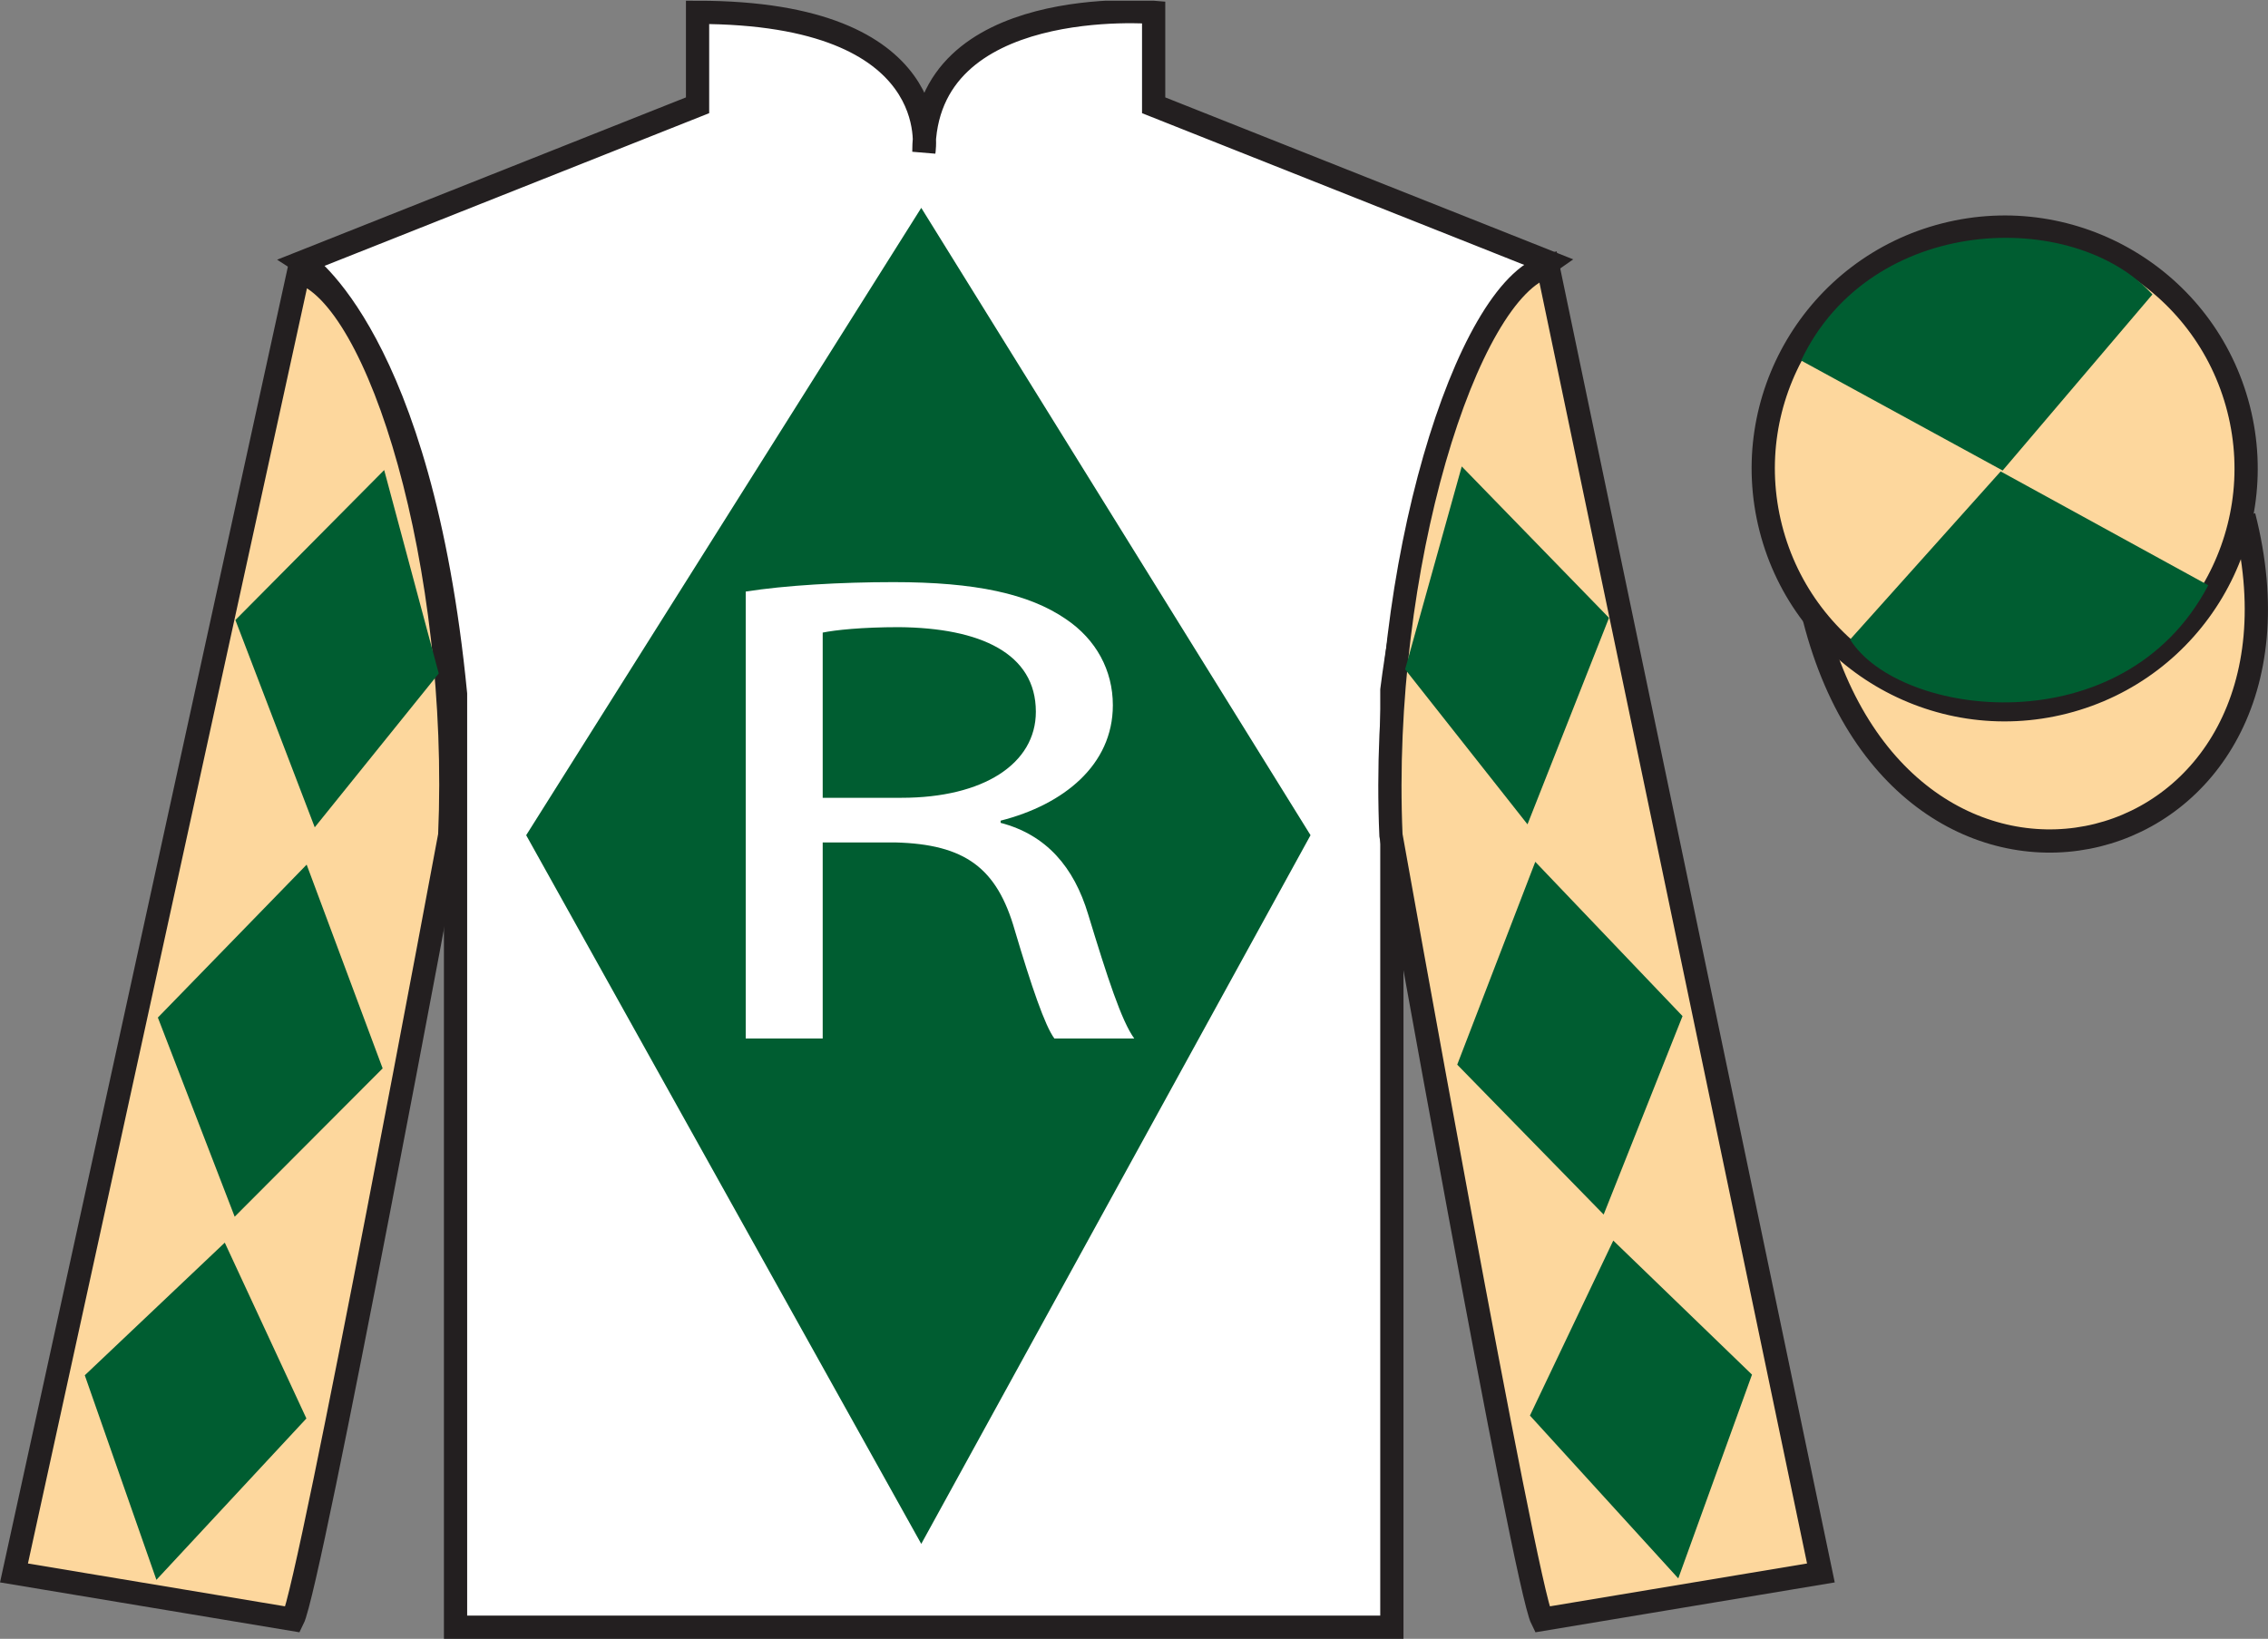 <?xml version="1.0" encoding="UTF-8"?>
<svg xmlns="http://www.w3.org/2000/svg" xmlns:xlink="http://www.w3.org/1999/xlink" width="97.59pt" height="70.53pt" viewBox="0 0 97.59 70.53" version="1.1">
<rect x="0" y="0" width="97.59" height="70.53" fill="#808080" stroke="none"/>
<defs>
<g>
<symbol overflow="visible" id="glyph0-0">
<path style="stroke:none;" d="M 0 0 L 19.031 0 L 19.031 -20.25 L 0 -20.25 L 0 0 Z M 9.516 -11.422 L 3.047 -18.797 L 15.984 -18.797 L 9.516 -11.422 Z M 10.656 -10.125 L 17.125 -17.5 L 17.125 -2.75 L 10.656 -10.125 Z M 3.047 -1.453 L 9.516 -8.828 L 15.984 -1.453 L 3.047 -1.453 Z M 1.906 -17.5 L 8.375 -10.125 L 1.906 -2.75 L 1.906 -17.5 Z M 1.906 -17.5 "/>
</symbol>
<symbol overflow="visible" id="glyph0-1">
<path style="stroke:none;" d="M 2.891 0 L 6.203 0 L 6.203 -8.438 L 9.328 -8.438 C 12.328 -8.359 13.703 -7.344 14.469 -4.656 C 15.188 -2.234 15.766 -0.547 16.172 0 L 19.609 0 C 19.062 -0.75 18.453 -2.625 17.625 -5.344 C 17.016 -7.375 15.828 -8.766 13.859 -9.281 L 13.859 -9.375 C 16.562 -10.062 18.688 -11.766 18.688 -14.344 C 18.688 -15.844 17.969 -17.172 16.672 -18.047 C 15.078 -19.141 12.781 -19.641 9.25 -19.641 C 6.969 -19.641 4.562 -19.5 2.891 -19.234 L 2.891 0 Z M 6.203 -17.469 C 6.734 -17.578 7.875 -17.703 9.484 -17.703 C 12.984 -17.672 15.375 -16.578 15.375 -14.062 C 15.375 -11.828 13.125 -10.359 9.594 -10.359 L 6.203 -10.359 L 6.203 -17.469 Z M 6.203 -17.469 "/>
</symbol>
</g>
<clipPath id="clip1">
  <path d="M 0 70.531 L 97.59 70.531 L 97.59 0.031 L 0 0.031 L 0 70.531 Z M 0 70.531 "/>
</clipPath>
</defs>
<g id="surface0">
<g clip-path="url(#clip1)" clip-rule="nonzero">
<path style=" stroke:none;fill-rule:nonzero;fill:rgb(100%,100%,100%);fill-opacity:1;" d="M 13.016 11.281 C 13.016 11.281 18.102 14.531 19.602 29.863 C 19.602 29.863 19.602 44.863 19.602 70.031 L 59.891 70.031 L 59.891 29.695 C 59.891 29.695 61.684 14.695 66.641 11.281 L 49.641 4.531 L 49.641 0.531 C 49.641 0.531 39.754 -0.305 39.754 6.531 C 39.754 6.531 40.766 0.531 30.016 0.531 L 30.016 4.531 L 13.016 11.281 "/>
<path style="fill:none;stroke-width:10;stroke-linecap:butt;stroke-linejoin:miter;stroke:rgb(13.73%,12.16%,12.549%);stroke-opacity:1;stroke-miterlimit:4;" d="M 130.156 592.487 C 130.156 592.487 181.016 559.987 196.016 406.667 C 196.016 406.667 196.016 256.667 196.016 4.987 L 598.906 4.987 L 598.906 408.347 C 598.906 408.347 616.836 558.347 666.406 592.487 L 496.406 659.987 L 496.406 699.987 C 496.406 699.987 397.539 708.347 397.539 639.987 C 397.539 639.987 407.656 699.987 300.156 699.987 L 300.156 659.987 L 130.156 592.487 Z M 130.156 592.487 " transform="matrix(0.1,0,0,-0.1,0,70.53)"/>
<path style=" stroke:none;fill-rule:nonzero;fill:rgb(98.904%,84.06%,61.346%);fill-opacity:1;" d="M 12.602 69.695 C 13.352 68.195 19.352 35.945 19.352 35.945 C 19.852 24.445 16.352 12.695 12.852 11.695 L 0.602 67.695 L 12.602 69.695 "/>
<path style="fill:none;stroke-width:10;stroke-linecap:butt;stroke-linejoin:miter;stroke:rgb(13.73%,12.16%,12.549%);stroke-opacity:1;stroke-miterlimit:4;" d="M 126.016 8.347 C 133.516 23.347 193.516 345.847 193.516 345.847 C 198.516 460.847 163.516 578.347 128.516 588.347 L 6.016 28.347 L 126.016 8.347 Z M 126.016 8.347 " transform="matrix(0.1,0,0,-0.1,0,70.53)"/>
<path style=" stroke:none;fill-rule:nonzero;fill:rgb(98.904%,84.06%,61.346%);fill-opacity:1;" d="M 78.352 67.695 L 66.602 11.445 C 63.102 12.445 59.352 24.445 59.852 35.945 C 59.852 35.945 65.602 68.195 66.352 69.695 L 78.352 67.695 "/>
<path style="fill:none;stroke-width:10;stroke-linecap:butt;stroke-linejoin:miter;stroke:rgb(13.73%,12.16%,12.549%);stroke-opacity:1;stroke-miterlimit:4;" d="M 783.516 28.347 L 666.016 590.847 C 631.016 580.847 593.516 460.847 598.516 345.847 C 598.516 345.847 656.016 23.347 663.516 8.347 L 783.516 28.347 Z M 783.516 28.347 " transform="matrix(0.1,0,0,-0.1,0,70.53)"/>
<path style="fill-rule:nonzero;fill:rgb(98.904%,84.06%,61.346%);fill-opacity:1;stroke-width:10;stroke-linecap:butt;stroke-linejoin:miter;stroke:rgb(13.73%,12.16%,12.549%);stroke-opacity:1;stroke-miterlimit:4;" d="M 780.664 439.245 C 820.391 283.62 1004.336 331.198 965.547 483.191 " transform="matrix(0.1,0,0,-0.1,0,70.53)"/>
<path style=" stroke:none;fill-rule:nonzero;fill:rgb(98.904%,84.06%,61.346%);fill-opacity:1;" d="M 88.828 30.223 C 94.387 28.805 97.742 23.152 96.324 17.594 C 94.906 12.035 89.25 8.68 83.691 10.098 C 78.133 11.516 74.777 17.172 76.195 22.73 C 77.613 28.285 83.27 31.641 88.828 30.223 "/>
<path style="fill:none;stroke-width:10;stroke-linecap:butt;stroke-linejoin:miter;stroke:rgb(13.73%,12.16%,12.549%);stroke-opacity:1;stroke-miterlimit:4;" d="M 888.281 403.073 C 943.867 417.253 977.422 473.777 963.242 529.362 C 949.062 584.948 892.5 618.503 836.914 604.323 C 781.328 590.144 747.773 533.581 761.953 477.995 C 776.133 422.448 832.695 388.894 888.281 403.073 Z M 888.281 403.073 " transform="matrix(0.1,0,0,-0.1,0,70.53)"/>
<path style=" stroke:none;fill-rule:nonzero;fill:rgb(0%,36.333%,19.509%);fill-opacity:1;" d="M 39.641 8.945 L 22.641 35.945 L 39.641 66.445 L 56.391 35.945 L 39.641 8.945 "/>
<g style="fill:rgb(100%,100%,100%);fill-opacity:1;">
  <use xlink:href="#glyph0-1" x="29.197" y="44.694"/>
</g>
<path style=" stroke:none;fill-rule:nonzero;fill:rgb(0%,36.333%,19.509%);fill-opacity:1;" d="M 10.129 26.684 L 16.531 20.23 L 18.879 28.984 L 13.543 35.605 L 10.129 26.684 "/>
<path style=" stroke:none;fill-rule:nonzero;fill:rgb(0%,36.333%,19.509%);fill-opacity:1;" d="M 13.195 37.211 L 6.793 43.793 L 10.098 52.363 L 16.465 45.98 L 13.195 37.211 "/>
<path style=" stroke:none;fill-rule:nonzero;fill:rgb(0%,36.333%,19.509%);fill-opacity:1;" d="M 9.672 53.48 L 3.648 59.188 L 6.73 67.992 L 13.184 61.047 L 9.672 53.48 "/>
<path style=" stroke:none;fill-rule:nonzero;fill:rgb(0%,36.333%,19.509%);fill-opacity:1;" d="M 69.234 26.59 L 62.898 20.074 L 60.461 28.805 L 65.727 35.477 L 69.234 26.59 "/>
<path style=" stroke:none;fill-rule:nonzero;fill:rgb(0%,36.333%,19.509%);fill-opacity:1;" d="M 66.062 37.09 L 72.398 43.73 L 69.004 52.27 L 62.703 45.82 L 66.062 37.09 "/>
<path style=" stroke:none;fill-rule:nonzero;fill:rgb(0%,36.333%,19.509%);fill-opacity:1;" d="M 69.418 53.391 L 75.387 59.16 L 72.215 67.93 L 65.832 60.922 L 69.418 53.391 "/>
<path style=" stroke:none;fill-rule:nonzero;fill:rgb(0%,36.333%,19.509%);fill-opacity:1;" d="M 92.617 12.672 L 86.172 20.25 L 77.5 15.516 C 80.496 9.203 89.211 8.938 92.617 12.672 "/>
<path style=" stroke:none;fill-rule:nonzero;fill:rgb(0%,36.333%,19.509%);fill-opacity:1;" d="M 79.609 27.523 L 86.086 20.289 L 95.02 25.188 C 91.371 32.133 81.711 30.879 79.609 27.523 "/>
</g>
</g>
</svg>
